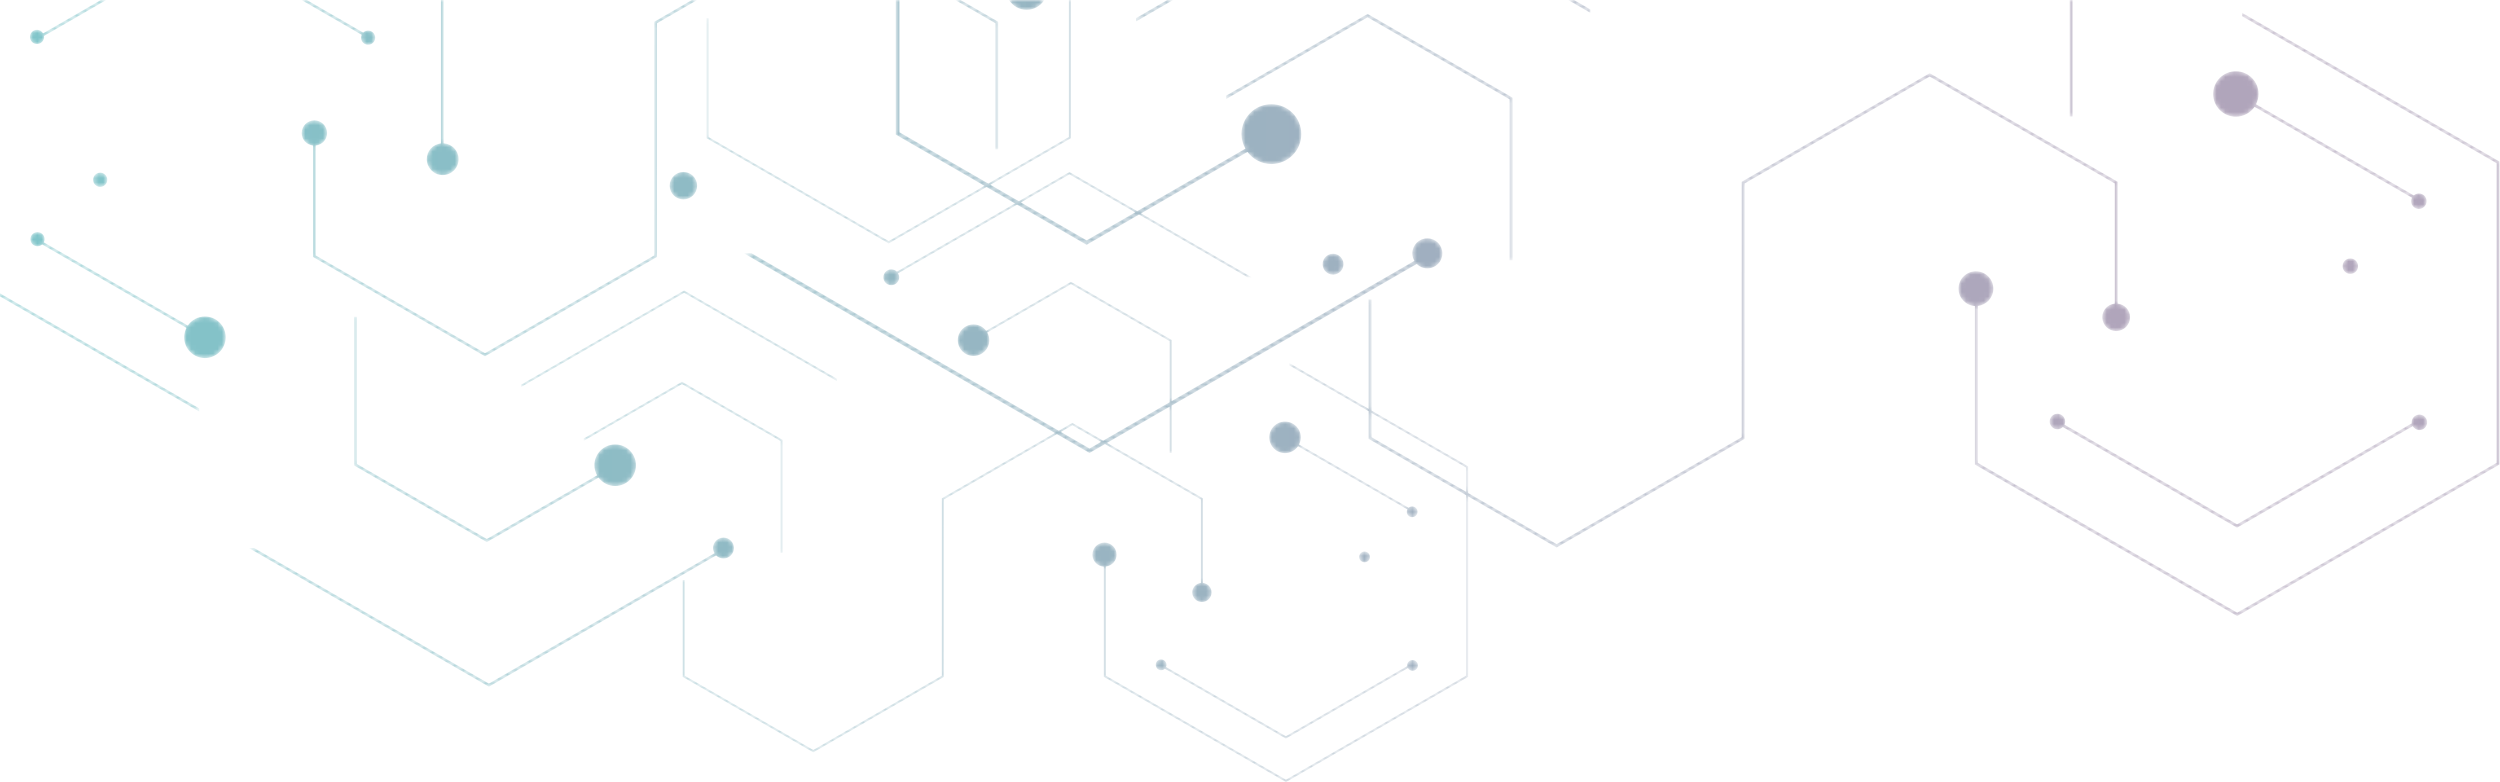 <svg width="569" height="178" viewBox="0 0 569 178" fill="none" xmlns="http://www.w3.org/2000/svg">
<g opacity="0.5">
<mask id="mask0" mask-type="alpha" maskUnits="userSpaceOnUse" x="-1" y="0" width="570" height="178">
<path fill-rule="evenodd" clip-rule="evenodd" d="M439.192 16.655L396.411 41.37L396.402 99.507L354.289 123.841L334.148 112.205V106.139L312.167 93.444V68.136H311.501V93.06L293.468 82.641V83.179L311.501 93.596V99.895L333.683 112.708V153.778L292.682 177.461L251.688 153.778V128.942L252.024 128.883C253.233 128.596 254.137 127.545 254.137 126.249V126.249L254.119 125.928C253.959 124.558 252.795 123.493 251.386 123.493V123.493L251.064 123.512C249.695 123.671 248.631 124.836 248.631 126.249V126.249L248.651 126.581C248.81 127.885 249.894 128.889 251.222 128.972V128.972V154.047L292.57 177.933L292.682 178L334.031 154.117L334.148 154.047V112.977L354.289 124.613L397.07 99.895L397.079 41.757L439.192 17.427L481.315 41.757V69.096L480.955 69.155C479.546 69.469 478.481 70.685 478.481 72.191V72.191L478.5 72.535C478.672 74.122 480.013 75.355 481.644 75.355V75.355L481.988 75.337C483.571 75.165 484.804 73.823 484.804 72.191V72.191L484.782 71.821C484.611 70.371 483.44 69.257 481.98 69.096V69.096V41.37L439.192 16.655ZM324.866 54.243L324.493 54.264C322.779 54.449 321.446 55.9 321.446 57.665V57.665L321.467 58.034C321.522 58.517 321.683 58.967 321.915 59.369V59.369L266.667 91.287V77.373L243.754 64.137L224.448 75.289L224.186 74.974C223.533 74.276 222.61 73.833 221.576 73.833V73.833L221.209 73.852C219.4 74.036 217.987 75.567 217.987 77.425V77.425L218.005 77.792C218.189 79.604 219.719 81.019 221.576 81.019V81.019L221.943 81C223.754 80.816 225.168 79.285 225.168 77.425V77.425L225.147 77.049C225.092 76.556 224.931 76.095 224.699 75.679V75.679L243.754 64.672L266.204 77.642V91.553L251.074 100.294L244.074 96.252L240.978 98.037L171.093 57.665H169.357V57.683L240.098 98.545L214.358 113.418L214.352 153.796L185.102 170.697L155.848 153.796V132.01H155.382V154.066L185.102 171.235L214.818 154.066L214.824 113.685L240.564 98.815L247.76 102.975L247.981 103.099L251.491 101.075L273.328 113.685V132.673L273.034 132.724C272.077 132.959 271.36 133.795 271.36 134.824V134.824L271.38 135.122C271.526 136.196 272.446 137.02 273.558 137.02V137.02L273.856 137C274.927 136.855 275.753 135.939 275.753 134.824V134.824L275.732 134.522C275.594 133.538 274.789 132.785 273.794 132.673V132.673V113.418L251.957 100.805L266.204 92.573V103.09H266.667V92.307L322.447 60.083L322.726 60.334C323.31 60.805 324.055 61.087 324.866 61.087V61.087L325.239 61.067C326.953 60.881 328.286 59.427 328.286 57.665C328.286 55.774 326.756 54.243 324.866 54.243V54.243ZM264.269 150.087L264.022 150.112C263.464 150.227 263.045 150.722 263.045 151.312V151.312L263.07 151.561C263.184 152.121 263.677 152.541 264.269 152.541V152.541L264.51 152.516C264.744 152.468 264.953 152.351 265.119 152.19V152.19L292.658 168.104L320.445 152.048L320.592 152.254C320.812 152.509 321.129 152.674 321.491 152.674V152.674L321.739 152.649C322.297 152.535 322.716 152.042 322.716 151.449V151.449L322.691 151.201C322.577 150.643 322.084 150.223 321.491 150.223V150.223L321.244 150.248C320.686 150.362 320.267 150.856 320.267 151.449V151.449L320.28 151.525V151.525L320.297 151.6L292.658 167.565L265.385 151.809L265.443 151.652C265.475 151.545 265.494 151.431 265.494 151.312C265.494 150.638 264.947 150.087 264.269 150.087V150.087ZM164.668 122.359L164.345 122.38C163.183 122.538 162.291 123.533 162.291 124.737V124.737L162.318 125.054C162.369 125.362 162.49 125.644 162.642 125.905V125.905L111.264 155.587L57.861 124.737H56.658V124.746L111.113 156.205L111.264 156.295L162.987 126.413L163.263 126.652C163.656 126.941 164.14 127.112 164.668 127.112V127.112L164.99 127.09C166.147 126.933 167.041 125.938 167.041 124.737C167.041 123.424 165.977 122.359 164.668 122.359V122.359ZM510.308 2.923V3.697L568.211 37.144V105.344L509.183 139.444L450.156 105.344V69.631L450.546 69.568C452.336 69.187 453.685 67.61 453.685 65.707V65.707L453.664 65.302C453.461 63.301 451.773 61.741 449.721 61.741V61.741L449.315 61.761C447.314 61.964 445.754 63.653 445.754 65.707V65.707L445.773 66.098C445.962 68.026 447.54 69.536 449.488 69.652V69.652V105.734L509.017 140.121L509.183 140.215L568.71 105.828L568.876 105.734V36.759L510.308 2.923ZM310.573 125.529L310.326 125.554C309.768 125.669 309.349 126.164 309.349 126.755V126.755L309.373 127.002C309.487 127.561 309.981 127.983 310.573 127.983V127.983L310.82 127.958C311.379 127.843 311.798 127.348 311.798 126.755C311.798 126.08 311.25 125.529 310.573 125.529V125.529ZM155.222 86.882L132.838 99.813V100.349L155.222 87.421L177.672 100.388V125.835H178.135V100.122L155.222 86.882ZM80.626 72.085V105.955L110.805 123.387L136.228 108.702L136.533 109.072C137.395 110.017 138.629 110.617 140.01 110.617V110.617L140.441 110.598C142.851 110.38 144.739 108.354 144.739 105.885V105.885L144.72 105.454C144.502 103.042 142.477 101.153 140.01 101.153V101.153L139.58 101.173C137.169 101.39 135.281 103.416 135.281 105.885V105.885L135.309 106.38C135.381 107.03 135.594 107.637 135.901 108.184V108.184L110.805 122.679L81.237 105.601V72.085H80.626ZM468.268 94.168L467.982 94.191C467.144 94.327 466.505 95.055 466.505 95.931V95.931L466.528 96.218C466.665 97.059 467.391 97.701 468.268 97.701V97.701L468.549 97.679C468.916 97.619 469.241 97.445 469.495 97.196V97.196L509.147 120.105L549.153 96.99L549.298 97.206C549.616 97.615 550.096 97.889 550.656 97.889V97.889L550.942 97.866C551.782 97.729 552.421 97.001 552.421 96.122V96.122L552.398 95.836C552.262 94.998 551.535 94.358 550.656 94.358V94.358L550.37 94.381C549.531 94.518 548.89 95.245 548.89 96.122V96.122L548.909 96.234V96.234L548.938 96.343L509.147 119.33L469.879 96.645L469.961 96.419C470.007 96.265 470.033 96.103 470.033 95.931C470.033 94.957 469.241 94.168 468.268 94.168V94.168ZM292.474 95.947L292.106 95.965C290.295 96.149 288.882 97.677 288.882 99.538V99.538L288.9 99.905C289.084 101.717 290.614 103.132 292.474 103.132V103.132L292.877 103.109C293.936 102.99 294.856 102.407 295.431 101.568V101.568L320.321 115.945L320.249 116.116C320.208 116.234 320.182 116.357 320.182 116.486V116.486L320.207 116.734C320.321 117.295 320.814 117.712 321.407 117.712V117.712L321.654 117.687C322.212 117.573 322.631 117.082 322.631 116.486V116.486L322.607 116.239C322.493 115.68 321.999 115.261 321.407 115.261V115.261L321.181 115.284C320.963 115.328 320.77 115.435 320.609 115.576V115.576L295.661 101.162L295.828 100.784C295.976 100.396 296.063 99.978 296.063 99.538C296.063 97.553 294.454 95.947 292.474 95.947V95.947ZM312.167 93.983L333.683 106.412V111.936L312.167 99.507V93.983ZM244.074 96.787L250.612 100.563L247.981 102.082L241.444 98.306L244.074 96.787ZM-1 66.182V66.89L45.331 93.653V92.945L-1 66.182ZM155.703 66.115L155.585 66.182L118.621 87.539V88.074L155.703 66.651L190.438 86.716V86.18L155.703 66.115ZM8.537 52.828L8.275 52.849C7.507 52.973 6.922 53.637 6.922 54.44V54.44L6.943 54.702C7.068 55.468 7.734 56.056 8.537 56.056V56.056L8.832 56.026C9.118 55.969 9.376 55.83 9.589 55.641V55.641L42.444 74.623L42.262 75.019C42.041 75.559 41.911 76.145 41.911 76.762V76.762L41.931 77.193C42.148 79.605 44.173 81.497 46.64 81.497V81.497L47.071 81.478C49.481 81.26 51.369 79.231 51.369 76.762V76.762L51.35 76.331C51.133 73.919 49.108 72.03 46.64 72.03V72.03L46.16 72.054C44.741 72.198 43.51 72.971 42.743 74.091V74.091L9.967 55.154L10.063 54.93C10.118 54.776 10.151 54.614 10.151 54.44C10.151 53.548 9.425 52.828 8.537 52.828V52.828ZM157.478 0L148.915 4.95L148.906 58.131L110.385 80.383L71.854 58.131V33.126L72.183 33.071C73.472 32.782 74.446 31.668 74.446 30.291V30.291L74.426 29.954C74.259 28.515 73.037 27.396 71.552 27.396V27.396L71.215 27.415C69.777 27.582 68.661 28.808 68.661 30.291V30.291L68.681 30.629C68.838 31.955 69.909 32.975 71.244 33.123V33.123V58.485L110.385 81.091L149.516 58.485L149.525 5.304L158.702 0H157.478ZM243.27 0V31.189L224.941 41.779L204.749 30.115V0H203.869V30.627L224.058 42.29L202.273 54.873L161.272 31.189V4.127H160.81V31.459L202.155 55.345L202.273 55.411L224.524 42.559L231.015 46.308L204.132 61.837L203.922 61.657C203.623 61.438 203.255 61.308 202.853 61.308V61.308L202.561 61.332C201.706 61.471 201.054 62.216 201.054 63.114V63.114L201.078 63.407C201.217 64.263 201.958 64.917 202.853 64.917V64.917L203.147 64.894C204.007 64.754 204.658 64.01 204.658 63.114V63.114L204.638 62.873C204.6 62.639 204.508 62.424 204.392 62.225V62.225L231.478 46.577L247.316 55.726L259.241 48.837L283.953 63.114H284.869V63.102L259.707 48.568L283.923 34.581L284.248 34.985C285.495 36.419 287.317 37.337 289.365 37.337V37.337L289.832 37.322C293.375 37.082 296.175 34.131 296.175 30.527V30.527L296.159 30.06C295.919 26.514 292.97 23.714 289.365 23.714V23.714L288.899 23.729C285.355 23.969 282.556 26.92 282.556 30.527V30.527L282.584 31.123C282.676 32.102 282.99 33.014 283.451 33.834V33.834L258.827 48.059L243.521 39.216L243.403 39.153L231.895 45.799L225.407 42.048L243.618 31.528L243.733 31.459V0H243.27ZM303.401 57.753L303.079 57.775C301.919 57.932 301.025 58.924 301.025 60.128V60.128L301.046 60.451C301.204 61.611 302.198 62.506 303.401 62.506V62.506L303.723 62.484C304.88 62.327 305.775 61.332 305.775 60.128C305.775 58.815 304.71 57.753 303.401 57.753V57.753ZM534.936 58.812L534.65 58.835C533.812 58.972 533.173 59.699 533.173 60.576V60.576L533.196 60.862C533.333 61.701 534.059 62.343 534.936 62.343V62.343L535.222 62.319C536.059 62.182 536.698 61.453 536.698 60.576C536.698 59.602 535.909 58.812 534.936 58.812V58.812ZM311.266 3.165L279.046 21.783V22.555L311.266 3.939L343.591 22.612V59.251H344.259V22.225L311.266 3.165ZM243.403 39.688L258.361 48.329L247.316 54.706L232.361 46.069L243.403 39.688ZM508.878 16.213L508.432 16.232C505.786 16.459 503.708 18.681 503.708 21.387V21.387L503.727 21.833C503.953 24.481 506.174 26.561 508.878 26.561V26.561L509.355 26.539C510.925 26.394 512.292 25.545 513.138 24.313V24.313L548.971 45.01L548.866 45.255C548.806 45.423 548.769 45.601 548.769 45.79V45.79L548.792 46.077C548.929 46.915 549.658 47.557 550.535 47.557V47.557L550.821 47.534C551.658 47.397 552.297 46.667 552.297 45.79V45.79L552.274 45.504C552.138 44.666 551.411 44.026 550.535 44.026V44.026L550.273 44.047C549.933 44.102 549.632 44.26 549.383 44.477V44.477L513.465 23.726L513.664 23.293C513.905 22.704 514.048 22.065 514.048 21.387C514.048 18.531 511.732 16.213 508.878 16.213V16.213ZM155.542 39.134L155.202 39.153C153.639 39.323 152.422 40.65 152.422 42.26V42.26L152.44 42.6C152.61 44.165 153.934 45.385 155.542 45.385V45.385L155.883 45.367C157.449 45.197 158.663 43.869 158.663 42.26C158.663 40.535 157.269 39.134 155.542 39.134V39.134ZM22.805 39.301L22.543 39.322C21.776 39.447 21.19 40.113 21.19 40.916V40.916L21.212 41.178C21.337 41.944 22.002 42.532 22.805 42.532V42.532L23.066 42.511C23.831 42.385 24.417 41.717 24.417 40.916C24.417 40.024 23.694 39.301 22.805 39.301V39.301ZM100.355 0V32.633L99.999 32.69C98.362 33.039 97.129 34.479 97.129 36.221V36.221L97.148 36.592C97.333 38.423 98.878 39.851 100.754 39.851V39.851L101.125 39.833C102.955 39.647 104.38 38.101 104.38 36.221V36.221L104.36 35.84C104.177 34.089 102.744 32.722 100.969 32.614V32.614V0H100.355ZM217.397 0L226.577 5.304V34H227.187V4.95L218.621 0H217.397ZM471.055 0V26.5H471.724V0H471.055ZM68.604 0L82.316 7.924L82.239 8.129C82.197 8.27 82.174 8.419 82.174 8.574V8.574L82.195 8.836C82.32 9.603 82.986 10.187 83.786 10.187V10.187L84.048 10.166C84.815 10.041 85.4 9.377 85.4 8.574V8.574L85.379 8.312C85.254 7.544 84.588 6.959 83.786 6.959V6.959L83.53 6.979C83.196 7.033 82.896 7.191 82.664 7.418V7.418L69.826 0H68.604ZM22.965 0L9.8 7.606L9.642 7.378C9.35 7.021 8.921 6.783 8.425 6.783V6.783L8.163 6.804C7.396 6.93 6.813 7.598 6.813 8.399V8.399L6.834 8.661C6.959 9.429 7.622 10.014 8.425 10.014V10.014L8.687 9.993C9.454 9.868 10.039 9.202 10.039 8.399V8.399L10.022 8.298V8.298L9.997 8.196L24.187 0H22.965ZM265.684 0L258.573 4.112V4.88L267.021 0H265.684ZM356.907 0L361.969 2.926V2.151L358.247 0H356.907ZM229.649 0L229.892 0.355C230.755 1.498 232.125 2.236 233.664 2.236V2.236L234.121 2.214C235.625 2.07 236.924 1.221 237.682 0V0H229.649Z" fill="white"/>
</mask>
<g mask="url(#mask0)">
<path fill-rule="evenodd" clip-rule="evenodd" d="M24.187 0L9.997 8.196C10.006 8.269 10.039 8.329 10.039 8.399V8.399C10.039 9.291 9.317 10.014 8.425 10.014V10.014C7.533 10.014 6.813 9.291 6.813 8.399V8.399C6.813 7.509 7.533 6.783 8.425 6.783V6.783C9.02 6.783 9.519 7.125 9.8 7.606V7.606L22.965 0H24.187ZM69.826 0L82.664 7.418C82.954 7.134 83.35 6.959 83.786 6.959V6.959C84.678 6.959 85.4 7.682 85.4 8.574V8.574C85.4 9.467 84.678 10.187 83.786 10.187V10.187C82.897 10.187 82.174 9.467 82.174 8.574V8.574C82.174 8.341 82.225 8.123 82.316 7.924V7.924L68.604 0H69.826ZM100.969 0V32.614C102.871 32.729 104.38 34.291 104.38 36.221V36.221C104.38 38.227 102.759 39.851 100.754 39.851V39.851C98.753 39.851 97.129 38.227 97.129 36.221V36.221C97.129 34.354 98.544 32.835 100.355 32.633V32.633V0H100.969ZM140.397 0C140.104 0.324 139.681 0.523 139.209 0.523V0.523C138.74 0.523 138.317 0.324 138.021 0V0H140.397ZM158.702 0L149.525 5.304L149.516 58.485L110.385 81.091L71.244 58.485V33.123C69.798 32.962 68.661 31.779 68.661 30.291V30.291C68.661 28.694 69.956 27.396 71.552 27.396V27.396C73.151 27.396 74.446 28.694 74.446 30.291V30.291C74.446 31.782 73.303 32.965 71.854 33.126V33.126V58.131L110.385 80.383L148.906 58.131L148.915 4.95L157.478 0H158.702ZM204.749 0V30.115L224.941 41.779L243.27 31.189V0H243.733V31.459L243.618 31.528L225.407 42.048L231.895 45.799L243.403 39.153L243.521 39.216L258.827 48.059L283.451 33.834C282.898 32.85 282.556 31.734 282.556 30.527V30.527C282.556 26.763 285.604 23.714 289.365 23.714V23.714C293.127 23.714 296.175 26.763 296.175 30.527V30.527C296.175 34.288 293.127 37.337 289.365 37.337V37.337C287.131 37.337 285.166 36.245 283.923 34.581V34.581L259.707 48.568L284.869 63.102V63.114H283.953L259.241 48.837L247.316 55.726L231.478 46.577L204.392 62.225C204.546 62.491 204.658 62.784 204.658 63.114V63.114C204.658 64.109 203.854 64.917 202.853 64.917V64.917C201.858 64.917 201.054 64.109 201.054 63.114V63.114C201.054 62.116 201.858 61.308 202.853 61.308V61.308C203.355 61.308 203.806 61.511 204.132 61.837V61.837L231.015 46.308L224.524 42.559L202.273 55.411L202.155 55.345L160.81 31.459V4.127H161.272V31.189L202.273 54.873L224.058 42.29L203.869 30.627V0H204.749ZM258.361 48.329L243.403 39.688L232.361 46.069L247.316 54.706L258.361 48.329ZM218.621 0L227.187 4.95V34H226.577V5.304L217.397 0H218.621ZM237.682 0C236.848 1.343 235.36 2.236 233.664 2.236V2.236C231.971 2.236 230.483 1.343 229.649 0V0H237.682ZM267.021 0L258.573 4.88V4.112L265.684 0H267.021ZM358.247 0L361.969 2.151V2.926L356.907 0H358.247ZM471.724 26.5H471.055V0H471.724V26.5ZM568.876 36.759V105.734L568.71 105.828L509.183 140.215L509.017 140.121L449.488 105.734V69.652C447.411 69.528 445.754 67.819 445.754 65.707V65.707C445.754 63.517 447.529 61.741 449.721 61.741V61.741C451.91 61.741 453.685 63.517 453.685 65.707V65.707C453.685 67.746 452.137 69.41 450.156 69.631V69.631V105.344L509.183 139.444L568.211 105.344V37.144L510.308 3.697V2.923L568.876 36.759ZM344.259 22.225V59.251H343.591V22.612L311.266 3.939L279.046 22.555V21.783L311.266 3.165L344.259 22.225ZM514.048 21.387C514.048 22.234 513.825 23.021 513.465 23.726V23.726L549.383 44.477C549.694 44.205 550.087 44.026 550.535 44.026V44.026C551.508 44.026 552.297 44.816 552.297 45.79V45.79C552.297 46.765 551.508 47.557 550.535 47.557V47.557C549.561 47.557 548.769 46.765 548.769 45.79V45.79C548.769 45.506 548.853 45.249 548.971 45.01V45.01L513.138 24.313C512.207 25.668 510.647 26.561 508.878 26.561V26.561C506.024 26.561 503.708 24.243 503.708 21.387V21.387C503.708 18.531 506.024 16.213 508.878 16.213V16.213C511.732 16.213 514.048 18.531 514.048 21.387V21.387ZM481.98 41.37V69.096C483.561 69.271 484.804 70.563 484.804 72.191V72.191C484.804 73.939 483.389 75.355 481.644 75.355V75.355C479.897 75.355 478.481 73.939 478.481 72.191V72.191C478.481 70.56 479.73 69.268 481.315 69.096V69.096V41.757L439.192 17.427L397.079 41.757L397.07 99.895L354.289 124.613L334.148 112.977V154.047L334.031 154.117L292.682 178L292.57 177.933L251.222 154.047V128.972C249.783 128.882 248.631 127.711 248.631 126.249V126.249C248.631 124.728 249.865 123.493 251.386 123.493V123.493C252.903 123.493 254.137 124.728 254.137 126.249V126.249C254.137 127.662 253.061 128.785 251.688 128.942V128.942V153.778L292.682 177.461L333.683 153.778V112.708L311.501 99.895V93.596L293.468 83.179V82.641L311.501 93.06V68.136H312.167V93.444L334.148 106.139V112.205L354.289 123.841L396.402 99.507L396.411 41.37L439.192 16.655L481.98 41.37ZM333.683 106.412L312.167 93.983V99.507L333.683 111.936V106.412ZM158.663 42.26C158.663 43.984 157.269 45.385 155.542 45.385V45.385C153.819 45.385 152.422 43.984 152.422 42.26V42.26C152.422 40.535 153.819 39.134 155.542 39.134V39.134C157.269 39.134 158.663 40.535 158.663 42.26V42.26ZM24.417 40.916C24.417 41.806 23.694 42.532 22.805 42.532V42.532C21.913 42.532 21.19 41.806 21.19 40.916V40.916C21.19 40.024 21.913 39.301 22.805 39.301V39.301C23.694 39.301 24.417 40.024 24.417 40.916V40.916ZM10.151 54.44C10.151 54.7 10.076 54.936 9.967 55.154V55.154L42.743 74.091C43.596 72.847 45.02 72.03 46.64 72.03V72.03C49.253 72.03 51.369 74.148 51.369 76.762V76.762C51.369 79.376 49.253 81.497 46.64 81.497V81.497C44.028 81.497 41.911 79.376 41.911 76.762V76.762C41.911 75.99 42.114 75.267 42.444 74.623V74.623L9.589 55.641C9.305 55.892 8.942 56.056 8.537 56.056V56.056C7.645 56.056 6.922 55.33 6.922 54.44V54.44C6.922 53.548 7.645 52.828 8.537 52.828V52.828C9.425 52.828 10.151 53.548 10.151 54.44V54.44ZM328.286 57.665C328.286 59.553 326.756 61.087 324.866 61.087V61.087C323.919 61.087 323.064 60.703 322.447 60.083V60.083L266.667 92.307V103.09H266.204V92.573L251.957 100.805L273.794 113.418V132.673C274.888 132.797 275.753 133.695 275.753 134.824V134.824C275.753 136.04 274.77 137.02 273.558 137.02V137.02C272.345 137.02 271.36 136.04 271.36 134.824V134.824C271.36 133.692 272.227 132.794 273.328 132.673V132.673V113.685L251.491 101.075L247.981 103.099L247.76 102.975L240.564 98.815L214.824 113.685L214.818 154.066L185.102 171.235L155.382 154.066V132.01H155.848V153.796L185.102 170.697L214.352 153.796L214.358 113.418L240.098 98.545L169.357 57.683V57.665H171.093L240.978 98.037L244.074 96.252L251.074 100.294L266.204 91.553V77.642L243.754 64.672L224.699 75.679C224.989 76.199 225.168 76.789 225.168 77.425V77.425C225.168 79.409 223.559 81.019 221.576 81.019V81.019C219.595 81.019 217.987 79.409 217.987 77.425V77.425C217.987 75.443 219.595 73.833 221.576 73.833V73.833C222.758 73.833 223.795 74.411 224.448 75.289V75.289L243.754 64.137L266.667 77.373V91.287L321.915 59.369C321.625 58.866 321.446 58.288 321.446 57.665V57.665C321.446 55.774 322.976 54.243 324.866 54.243V54.243C326.756 54.243 328.286 55.774 328.286 57.665V57.665ZM250.612 100.563L244.074 96.787L241.444 98.306L247.981 102.082L250.612 100.563ZM305.775 60.128C305.775 61.441 304.71 62.506 303.401 62.506V62.506C302.089 62.506 301.025 61.441 301.025 60.128V60.128C301.025 58.815 302.089 57.753 303.401 57.753V57.753C304.71 57.753 305.775 58.815 305.775 60.128V60.128ZM536.698 60.576C536.698 61.55 535.909 62.343 534.936 62.343V62.343C533.962 62.343 533.173 61.55 533.173 60.576V60.576C533.173 59.602 533.962 58.812 534.936 58.812V58.812C535.909 58.812 536.698 59.602 536.698 60.576V60.576ZM190.438 86.18V86.716L155.703 66.651L118.621 88.074V87.539L155.585 66.182L155.703 66.115L190.438 86.18ZM45.331 92.945V93.653L-1 66.89V66.182L45.331 92.945ZM81.237 72.085V105.601L110.805 122.679L135.901 108.184C135.517 107.501 135.281 106.723 135.281 105.885V105.885C135.281 103.271 137.398 101.153 140.01 101.153V101.153C142.623 101.153 144.739 103.271 144.739 105.885V105.885C144.739 108.499 142.623 110.617 140.01 110.617V110.617C138.456 110.617 137.089 109.858 136.228 108.702V108.702L110.805 123.387L80.626 105.955V72.085H81.237ZM178.135 100.122V125.835H177.672V100.388L155.222 87.421L132.838 100.349V99.813L155.222 86.882L178.135 100.122ZM470.033 95.931C470.033 96.189 469.973 96.424 469.879 96.645V96.645L509.147 119.33L548.938 96.343C548.926 96.267 548.89 96.201 548.89 96.122V96.122C548.89 95.148 549.682 94.358 550.656 94.358V94.358C551.632 94.358 552.421 95.148 552.421 96.122V96.122C552.421 97.099 551.632 97.889 550.656 97.889V97.889C550.002 97.889 549.458 97.517 549.153 96.99V96.99L509.147 120.105L469.495 97.196C469.178 97.508 468.748 97.701 468.268 97.701V97.701C467.294 97.701 466.505 96.909 466.505 95.931V95.931C466.505 94.957 467.294 94.168 468.268 94.168V94.168C469.241 94.168 470.033 94.957 470.033 95.931V95.931ZM296.063 99.538C296.063 100.125 295.909 100.672 295.661 101.162V101.162L320.609 115.576C320.823 115.388 321.095 115.261 321.407 115.261V115.261C322.084 115.261 322.631 115.809 322.631 116.486V116.486C322.631 117.167 322.084 117.712 321.407 117.712V117.712C320.73 117.712 320.182 117.167 320.182 116.486V116.486C320.182 116.293 320.24 116.111 320.321 115.945V115.945L295.431 101.568C294.784 102.512 293.701 103.132 292.474 103.132V103.132C290.49 103.132 288.882 101.522 288.882 99.538V99.538C288.882 97.553 290.49 95.947 292.474 95.947V95.947C294.454 95.947 296.063 97.553 296.063 99.538V99.538ZM167.041 124.737C167.041 126.047 165.977 127.112 164.668 127.112V127.112C164.009 127.112 163.416 126.846 162.987 126.413V126.413L111.264 156.295L111.113 156.205L56.658 124.746V124.737H57.861L111.264 155.587L162.642 125.905C162.439 125.557 162.291 125.172 162.291 124.737V124.737C162.291 123.424 163.353 122.359 164.668 122.359V122.359C165.977 122.359 167.041 123.424 167.041 124.737V124.737ZM311.798 126.755C311.798 127.432 311.25 127.983 310.573 127.983V127.983C309.896 127.983 309.349 127.432 309.349 126.755V126.755C309.349 126.08 309.896 125.529 310.573 125.529V125.529C311.25 125.529 311.798 126.08 311.798 126.755V126.755ZM265.494 151.312C265.494 151.491 265.452 151.657 265.385 151.809V151.809L292.658 167.565L320.297 151.6C320.291 151.548 320.267 151.503 320.267 151.449V151.449C320.267 150.771 320.814 150.223 321.491 150.223V150.223C322.169 150.223 322.716 150.771 322.716 151.449V151.449C322.716 152.126 322.169 152.674 321.491 152.674V152.674C321.038 152.674 320.657 152.417 320.445 152.048V152.048L292.658 168.104L265.119 152.19C264.898 152.405 264.599 152.541 264.269 152.541V152.541C263.592 152.541 263.045 151.993 263.045 151.312V151.312C263.045 150.638 263.592 150.087 264.269 150.087V150.087C264.947 150.087 265.494 150.638 265.494 151.312V151.312Z" fill="url(#paint0_linear)"/>
</g>
</g>
<defs>
<linearGradient id="paint0_linear" x1="483.937" y1="64.751" x2="-1.973" y2="64.751" gradientUnits="userSpaceOnUse">
<stop stop-color="#624B77"/>
<stop offset="1" stop-color="#008C95"/>
</linearGradient>
</defs>
</svg>
